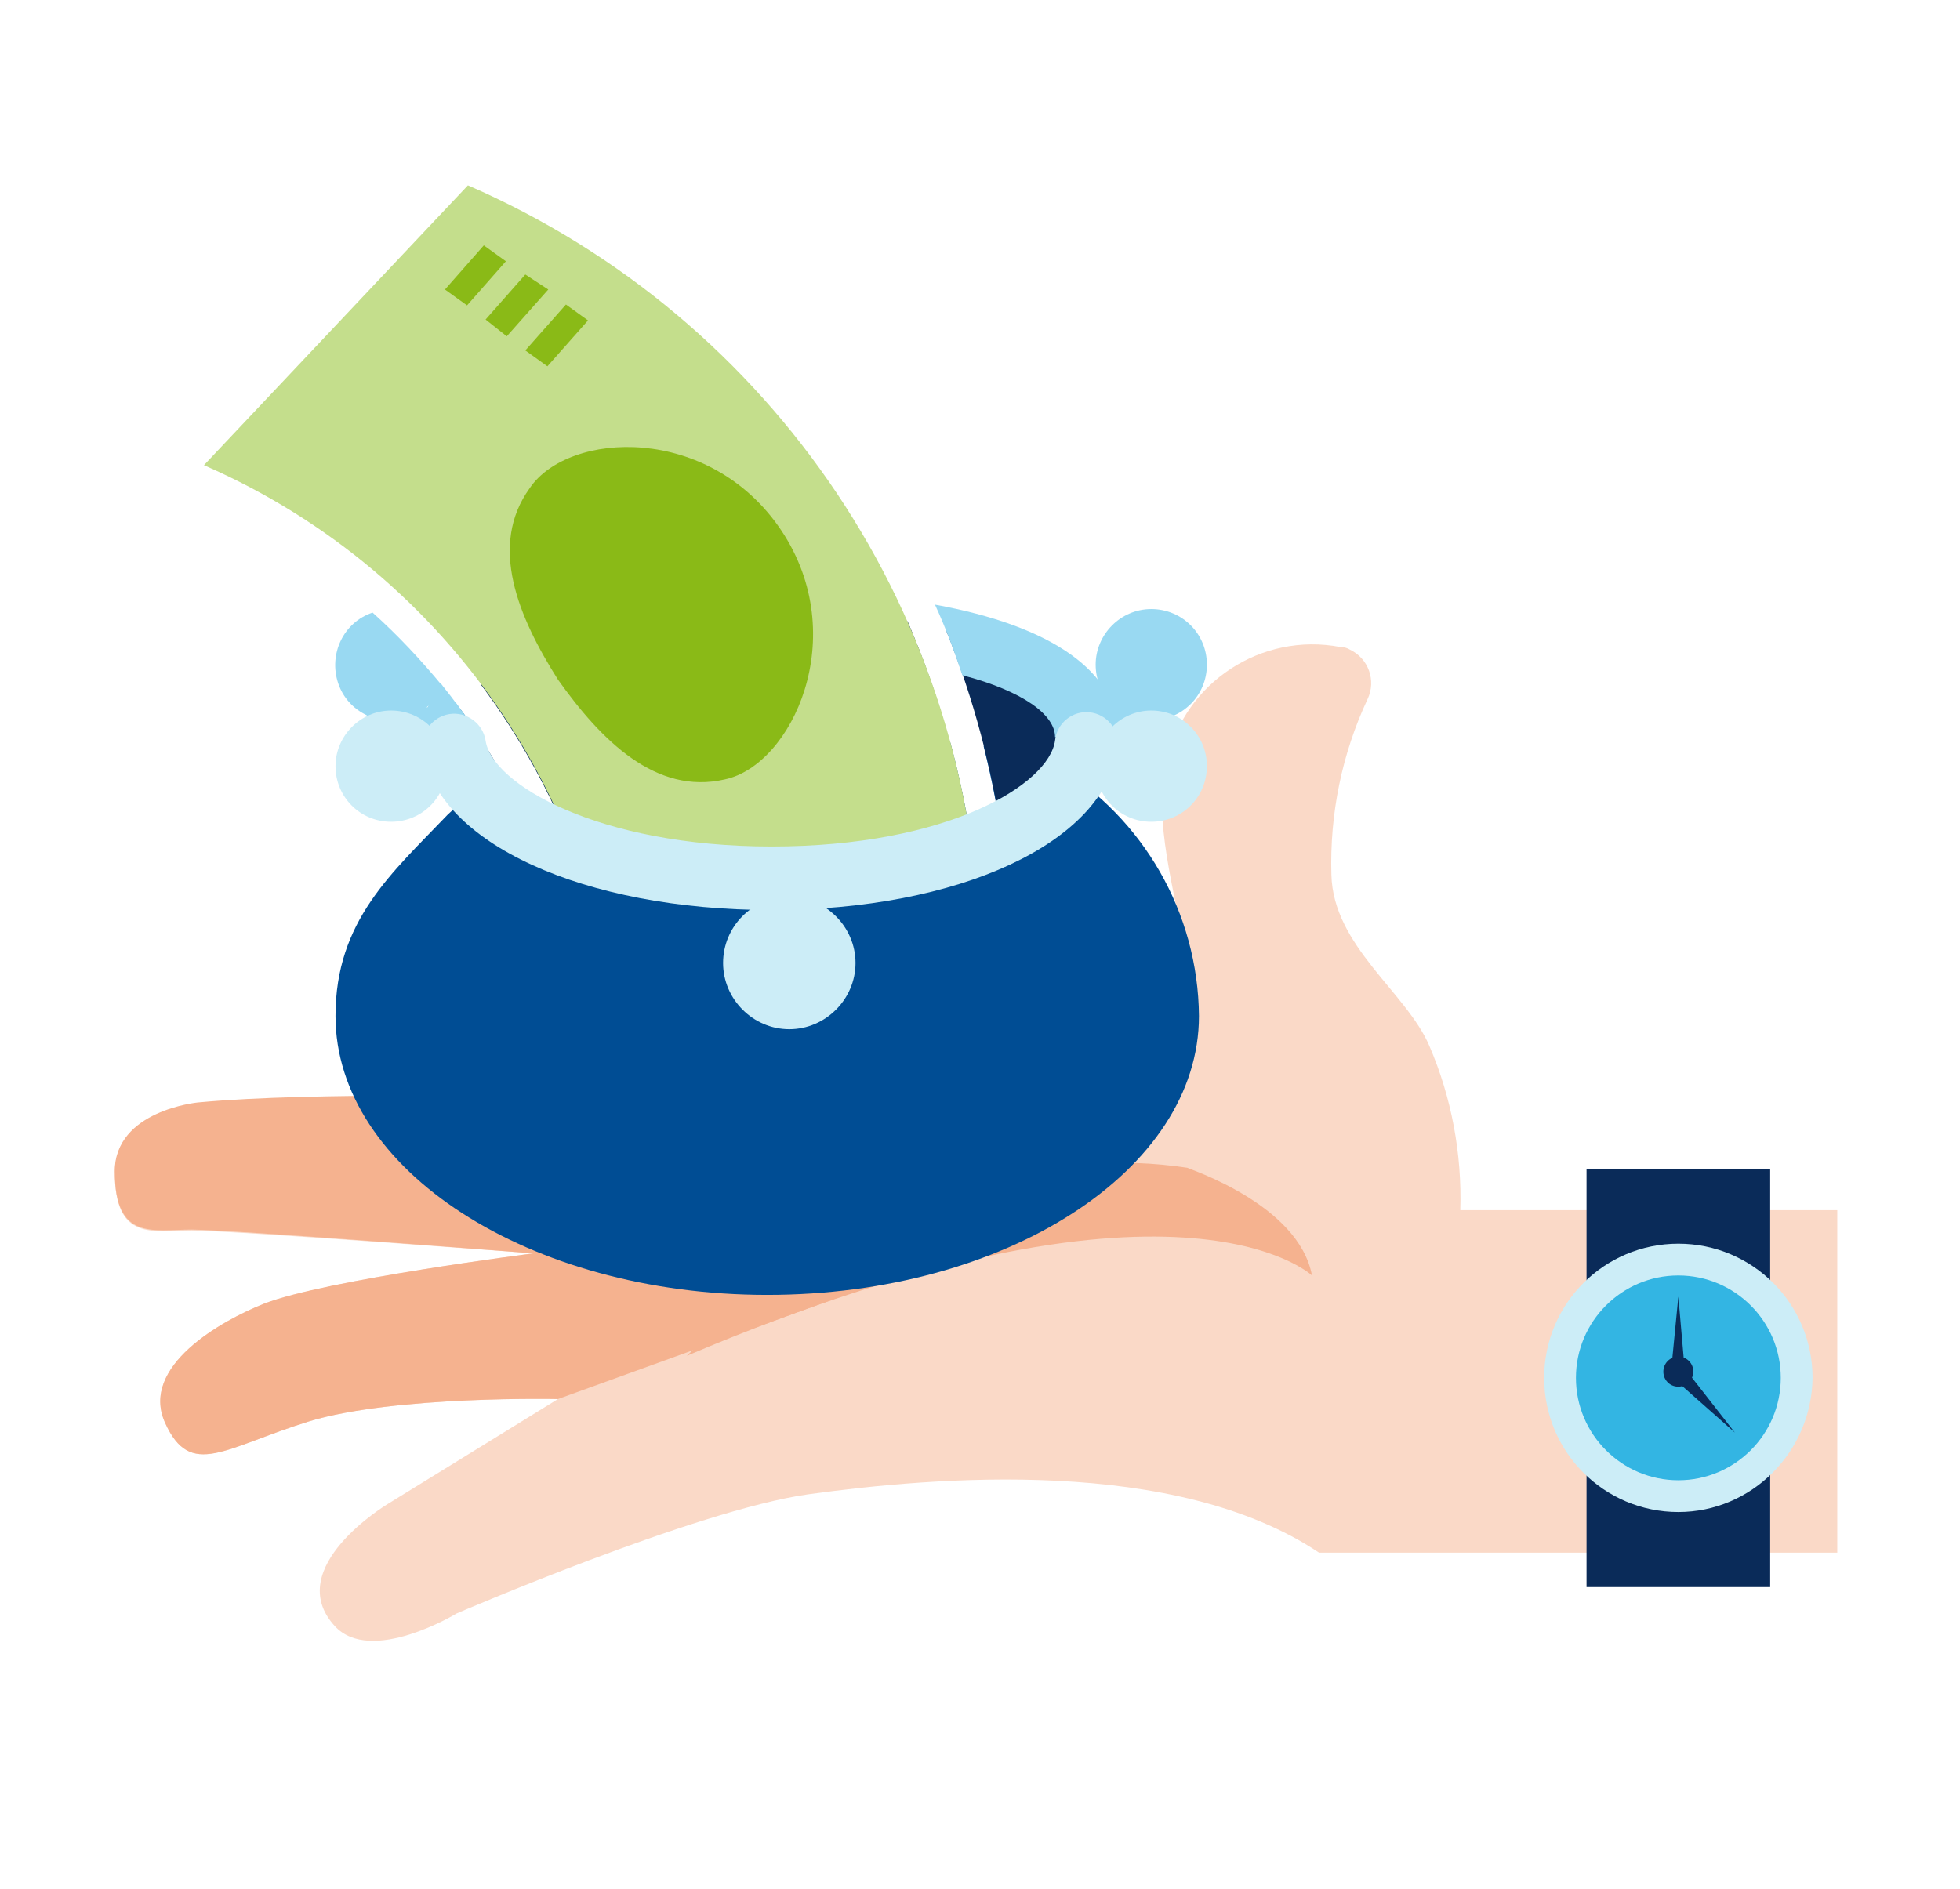 <?xml version="1.0" encoding="utf-8"?>
<!-- Generator: Adobe Illustrator 25.0.0, SVG Export Plug-In . SVG Version: 6.00 Build 0)  -->
<svg version="1.1" id="Lager_1" xmlns="http://www.w3.org/2000/svg" xmlns:xlink="http://www.w3.org/1999/xlink" x="0px" y="0px"
	 viewBox="0 0 222 214" style="enable-background:new 0 0 222 214;" xml:space="preserve">
<style type="text/css">
	.st0{clip-path:url(#SVGID_2_);fill:#FAD9C7;}
	.st1{clip-path:url(#SVGID_2_);fill:#F5B28F;}
	.st2{fill:#0A2B59;}
	.st3{clip-path:url(#SVGID_4_);fill:#33B5E3;}
	.st4{clip-path:url(#SVGID_4_);fill:#CCEDF7;}
	.st5{clip-path:url(#SVGID_6_);fill:#0A2B59;}
	.st6{clip-path:url(#SVGID_6_);fill:#99D9F2;}
	.st7{clip-path:url(#SVGID_6_);fill:#004D94;}
	.st8{clip-path:url(#SVGID_6_);fill:#C4DE8C;}
	.st9{clip-path:url(#SVGID_6_);fill:#8ABA17;}
	.st10{fill:#8ABA17;}
	.st11{fill:#33B5E3;}
	.st12{clip-path:url(#SVGID_8_);fill:#CCEDF7;}
	.st13{clip-path:url(#SVGID_8_);fill:#004D94;}
</style>
<g>
	<g>
		<defs>
			<rect id="SVGID_1_" x="13" y="21" width="195.1" height="165.1"/>
		</defs>
		<clipPath id="SVGID_2_">
			<use xlink:href="#SVGID_1_"  style="overflow:visible;"/>
		</clipPath>
		<path class="st0" d="M208.1,137.1h-42.7c0.2-6.4-1-12.8-3.5-18.6c-2.6-6.1-10.9-11.3-11.1-19.4c-0.2-6.9,1.2-13.7,4.1-19.9
			c1-2.1,0.1-4.6-2-5.6c-0.3-0.2-0.7-0.3-1.1-0.3c-8.9-1.7-17.6,4-19.6,12.8c-1.4,6.2-0.1,11.2,2.5,23.6l-3.2,9c0,0-25.3,3-58.8,5
			c-15.3,0.9-36.3,0-50.3,1.3c0,0-9.4,0.9-9.4,7.8c0,7.9,4.3,6.6,8.7,6.6c4.4,0,38.7,2.6,38.7,2.6s-23.6,3-30.5,5.7
			c-4.8,1.9-14.1,7.1-11.2,13.5s6.7,2.8,16.4-0.2c9.7-2.9,28.1-2.5,28.1-2.5l-19.3,11.9c0,0-12,7.2-6,13.8
			c4.1,4.5,13.8-1.4,13.8-1.4s27.1-11.7,39.8-13.5c14.5-2,41.6-4.3,57.9,6.6h58.7V137.1z"/>
		<path class="st1" d="M148.6,144.5c0,0-15.2-14.5-70.8,9.1c0,0,25.8-26,56.7-21.3C134.5,132.4,147.1,136.4,148.6,144.5"/>
		<path class="st1" d="M97.3,121.9c-7.4,0.6-15.7,1.2-24.6,1.7c-15.3,0.9-36.3,0-50.3,1.3c0,0-9.4,0.9-9.4,7.8
			c0,7.9,4.3,6.6,8.7,6.6c4.4,0,38.7,2.7,38.7,2.7s-23.6,3-30.5,5.7c-4.8,1.9-14.1,7.1-11.2,13.5c2.9,6.4,6.7,2.8,16.4-0.2
			c9.7-2.9,28.1-2.5,28.1-2.5l19.9-7.2l38.2-13.9L97.3,121.9z"/>
	</g>
	<rect x="179.7" y="132.4" class="st2" width="20.8" height="47.4"/>
	<g>
		<defs>
			<rect id="SVGID_3_" x="13" y="21" width="195.1" height="165.1"/>
		</defs>
		<clipPath id="SVGID_4_">
			<use xlink:href="#SVGID_3_"  style="overflow:visible;"/>
		</clipPath>
		<path class="st3" d="M190.1,142.7c7.4,0,13.4,6,13.4,13.4c0,7.4-6,13.4-13.4,13.4c-7.4,0-13.4-6-13.4-13.4
			C176.7,148.7,182.7,142.7,190.1,142.7"/>
		<path class="st4" d="M190.1,144.5c-6.4,0-11.6,5.2-11.6,11.6c0,6.4,5.2,11.6,11.6,11.6c6.4,0,11.6-5.2,11.6-11.6
			C201.7,149.7,196.5,144.5,190.1,144.5L190.1,144.5z M190.1,171.3c-8.4,0-15.2-6.8-15.2-15.2s6.8-15.2,15.2-15.2
			c8.4,0,15.2,6.8,15.2,15.2C205.2,164.5,198.4,171.3,190.1,171.3"/>
	</g>
	<polygon class="st2" points="189.2,156.1 190.9,156.1 190.1,146.9 	"/>
	<polygon class="st2" points="189.6,156.2 190.8,155 196.5,162.3 	"/>
	<g>
		<defs>
			<rect id="SVGID_5_" x="13" y="21" width="195.1" height="165.1"/>
		</defs>
		<clipPath id="SVGID_6_">
			<use xlink:href="#SVGID_5_"  style="overflow:visible;"/>
		</clipPath>
		<path class="st5" d="M190.1,153.7c1,0,1.7,0.8,1.7,1.7s-0.8,1.7-1.7,1.7c-1,0-1.7-0.8-1.7-1.7S189.1,153.7,190.1,153.7"/>
		<path class="st6" d="M130.4,69c3.5,0,6.3,2.8,6.3,6.3c0,3.5-2.8,6.3-6.3,6.3s-6.3-2.8-6.3-6.3C124.1,71.9,126.9,69,130.4,69"/>
		<path class="st6" d="M130.4,73.8l-8.3,4.6l1.4,6.6C123.5,85.1,139.4,82.6,130.4,73.8"/>
		<path class="st6" d="M51.7,79.7L41.5,81c3.8,2.2,8,3.3,12.4,3.2v-1.5C53.2,81.7,52.4,80.7,51.7,79.7"/>
		<path class="st7" d="M86.9,83.5c-8.9,0.1-17.7,1.3-26.2,3.7c6,11.1,9.3,23.5,9.6,36.1l40.8-15.5c-0.2-8.1-1.4-16.1-3.5-23.8
			C100.2,83.4,91.9,83.5,86.9,83.5"/>
		<path class="st7" d="M119.6,86.7c-2.6-1.2-5.4-2-8.2-2.2c1.9,7.6,3,15.4,3.2,23.3l0.1,2.5l-2.4,0.9l-13.1,5l-27.7,10.5l-4.7,1.8
			l-0.1-5.1c-0.3-12.3-3.5-24.3-9.3-35.1c-2.5,0.9-4.8,2.2-6.7,4C44.4,98.9,38,104.3,38,115.1c0,17.4,21.9,31.6,48.9,31.6
			c27,0,48.9-14.1,48.9-31.6C135.7,103.4,129.5,92.7,119.6,86.7"/>
		<path class="st5" d="M87.3,69c-14.4,0-26.8,3.5-32.8,8.6c4.4,5.9,8,12.4,10.6,19.3c14.7,4.3,30.3,4.3,45-0.2
			c-1.2-9.1-3.7-17.9-7.3-26.3C97.7,69.5,92.5,69,87.3,69"/>
		<path class="st5" d="M107.2,71.5c3.1,7.7,5.2,15.7,6.4,23.9c6.5-2.8,10.5-6.6,10.5-10.9C124.1,79.1,117.3,74.3,107.2,71.5"/>
		<path class="st5" d="M52.1,80.3c-0.9,1.3-1.4,2.8-1.5,4.3c0,4.1,3.8,7.8,10,10.6C58.3,89.9,55.5,84.9,52.1,80.3"/>
		<path class="st8" d="M53,21L23.1,52.7C51.3,65,69.7,92.6,70.2,123.3l40.8-15.5C110.4,70,87.7,36.1,53,21"/>
		<path class="st6" d="M42.2,69.4c-3.3,1.1-5,4.7-3.9,8c1.1,3.3,4.7,5,8,3.9c1.7-0.6,3.1-1.9,3.8-3.6C47.7,74.8,45.1,72,42.2,69.4"
			/>
		<path class="st6" d="M49.9,77.4c-1.3,1.7-2,3.9-2.1,6.1h6.5C53,81.4,51.5,79.4,49.9,77.4"/>
		<path class="st6" d="M105.9,68.5c1.2,2.6,2.2,5.3,3.1,8c6.9,1.8,10.5,4.5,10.5,7h7.2C126.7,76.1,119.1,70.9,105.9,68.5"/>
		<path class="st9" d="M88.5,60.1C80.4,48,64.4,48.8,60,55.3c-4.7,6.5-1.3,14.6,3.2,21.7c4.9,6.9,11.1,13.1,18.9,11.3
			C89.7,86.7,96.5,72.1,88.5,60.1"/>
	</g>
	<polygon class="st10" points="59.5,39.7 62,41.5 66.6,36.3 64.1,34.5 	"/>
	<polygon class="st10" points="55,36.2 57.4,38.1 62.1,32.8 59.5,31.1 	"/>
	<polygon class="st10" points="50.4,32.8 52.9,34.6 57.3,29.6 54.8,27.8 	"/>
	<polygon class="st11" points="79.8,100.9 79.1,97.7 72.5,99.9 73.4,102.8 	"/>
	<polygon class="st11" points="80.9,106.6 80.3,103.6 73.8,105.6 74.5,108.6 	"/>
	<polygon class="st11" points="82,112.3 81.4,109.3 75,111.1 75.6,114.2 	"/>
	<g>
		<defs>
			<rect id="SVGID_7_" x="13" y="21" width="195.1" height="165.1"/>
		</defs>
		<clipPath id="SVGID_8_">
			<use xlink:href="#SVGID_7_"  style="overflow:visible;"/>
		</clipPath>
		<path class="st12" d="M130.4,80.5c3.5,0,6.3,2.8,6.3,6.3c0,3.5-2.8,6.3-6.3,6.3s-6.3-2.8-6.3-6.3
			C124.1,83.4,126.9,80.5,130.4,80.5"/>
		<path class="st13" d="M57.3,93.5l-12.2,34.8L76.8,140l36.8-21.6l4.6-14.8l-6.5-8.2C111.8,95.4,66.6,99.7,57.3,93.5"/>
		<path class="st12" d="M44.3,80.5c3.5,0,6.3,2.8,6.3,6.3c0,3.5-2.8,6.3-6.3,6.3c-3.5,0-6.3-2.8-6.3-6.3
			C38,83.4,40.8,80.5,44.3,80.5"/>
		<path class="st12" d="M89.4,101.6c4.1,0,7.5,3.4,7.5,7.5c0,4.1-3.4,7.5-7.5,7.5c-4.1,0-7.5-3.4-7.5-7.5
			C81.9,105,85.2,101.6,89.4,101.6"/>
		<path class="st12" d="M87.4,103.1c-21.3,0-37.9-7.6-39.5-18.1c-0.3-2,1.1-3.8,3-4.1c2-0.3,3.8,1.1,4.1,3c0.7,4.9,12.7,12,32.4,12
			c19.9,0,31.4-7,32.1-12c0.2-2,2-3.4,3.9-3.2c2,0.2,3.4,2,3.2,3.9c0,0.1,0,0.1,0,0.2C125.1,95.5,108.6,103.1,87.4,103.1"/>
	</g>
</g>
</svg>
